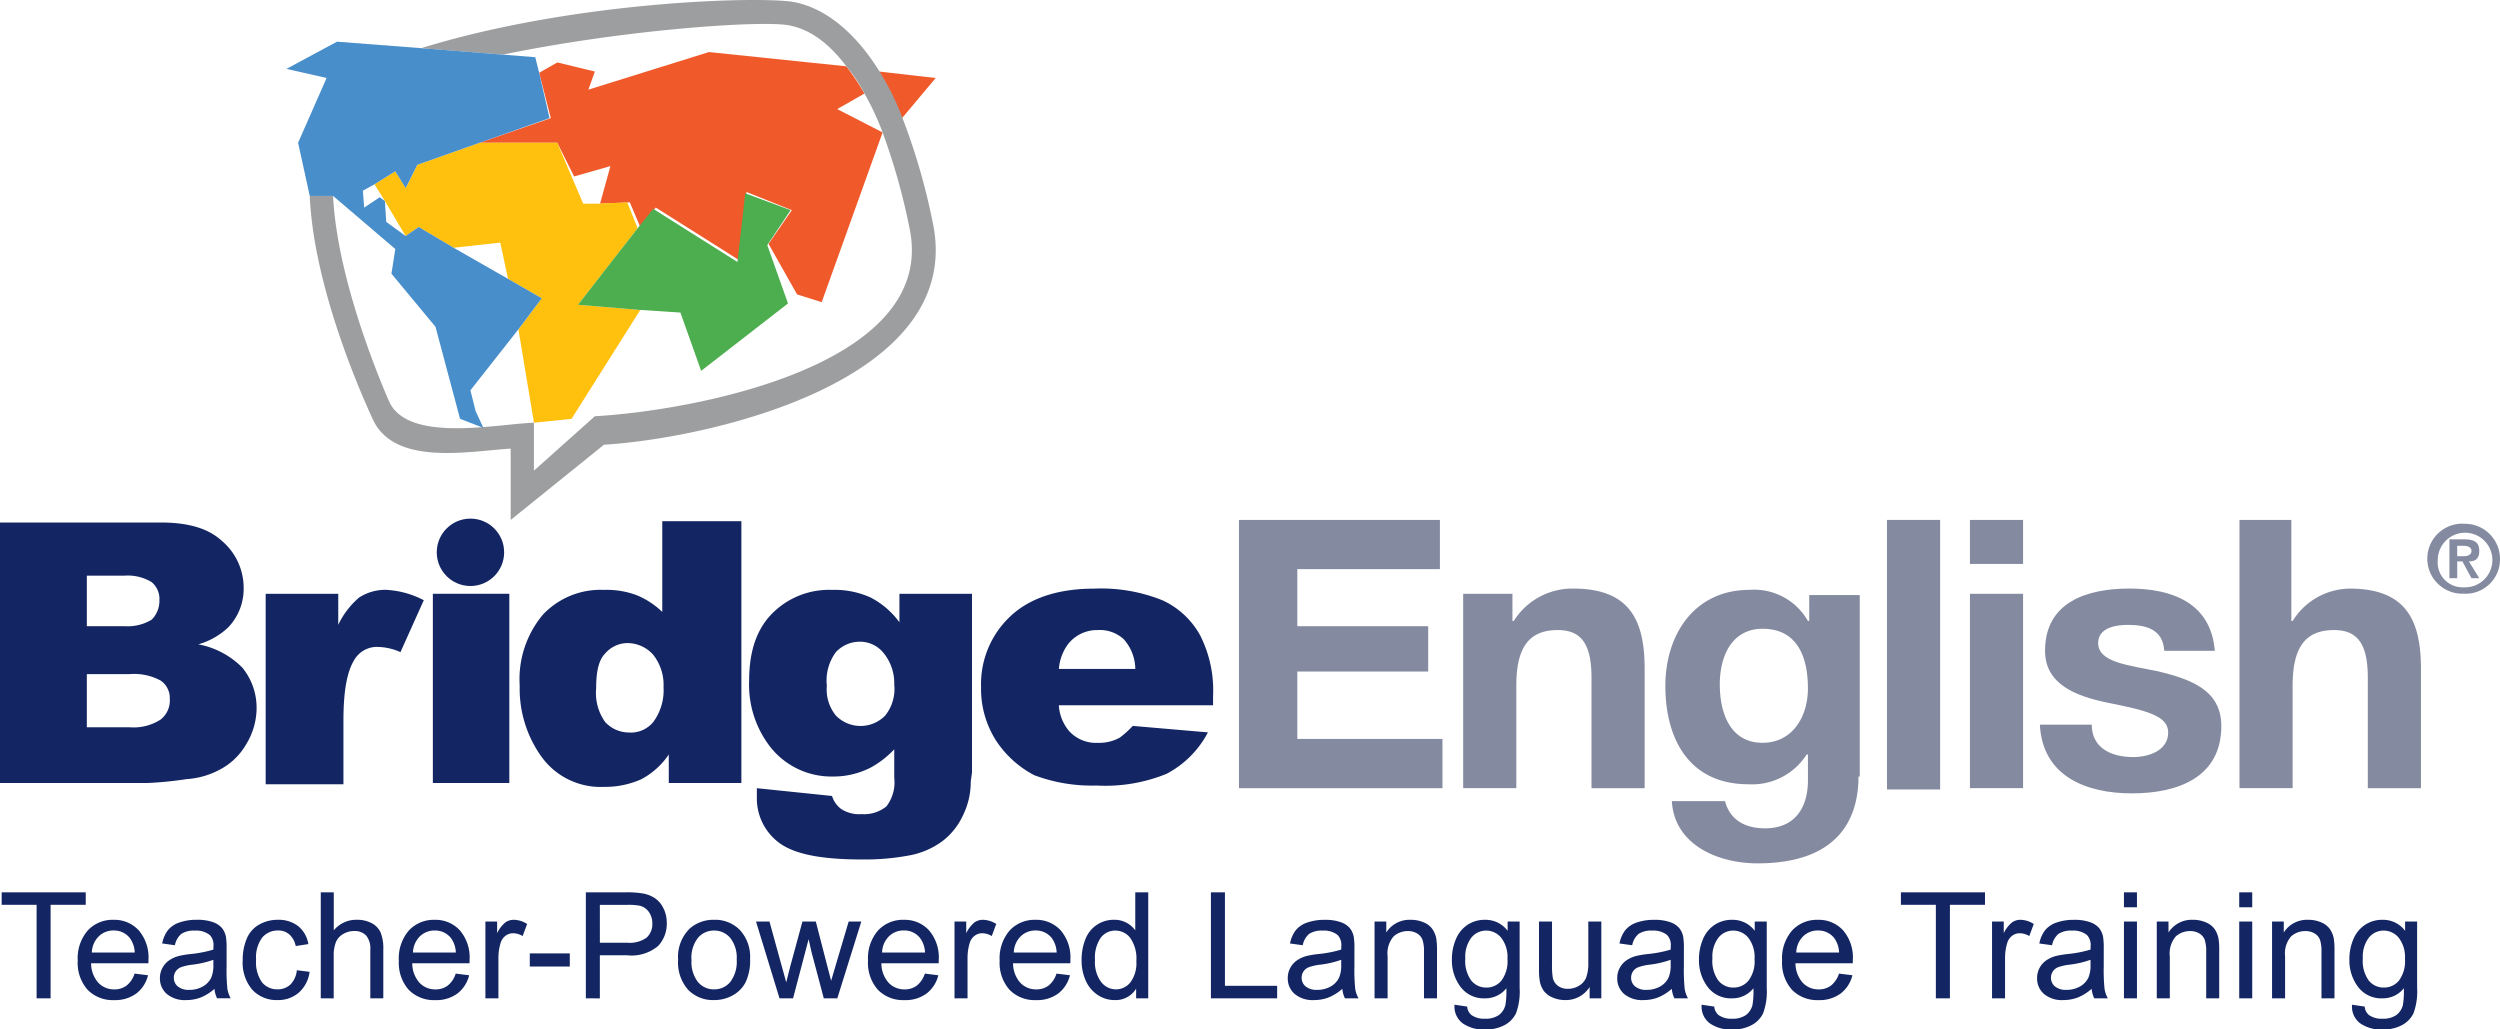 <?xml version="1.0" encoding="UTF-8"?>
<svg xmlns="http://www.w3.org/2000/svg" width="228.942" height="94.278" viewBox="0 0 228.942 94.278">
  <g id="logo-header-bridge-english" transform="translate(1617 5283)">
    <circle id="Elipse_475" data-name="Elipse 475" cx="3.086" cy="3.086" r="3.086" transform="translate(-1577.004 -5235.507)" fill="#132663"></circle>
    <g id="Grupo_4985" data-name="Grupo 4985" transform="translate(-1617 -5235.27)">
      <rect id="Rectángulo_2049" data-name="Rectángulo 2049" width="7.002" height="17.328" transform="translate(39.64 6.646)" fill="#132663"></rect>
      <path id="Trazado_2406" data-name="Trazado 2406" d="M98.944,56.251a11.111,11.111,0,0,0-1.187-5.578,7.513,7.513,0,0,0-3.442-3.2,15.009,15.009,0,0,0-6.29-1.068c-3.2,0-5.816.831-7.6,2.492A8.5,8.5,0,0,0,77.7,55.42,8.776,8.776,0,0,0,79.124,60.4a9.409,9.409,0,0,0,3.442,3.086,14.961,14.961,0,0,0,5.7.949,14.877,14.877,0,0,0,6.409-1.068,8.99,8.99,0,0,0,3.8-3.8l-6.884-.593A8.657,8.657,0,0,1,90.4,60.049a3.9,3.9,0,0,1-2.018.475,3.314,3.314,0,0,1-2.611-1.068,4,4,0,0,1-.949-2.374H98.945v-.831ZM84.821,53.877a4.33,4.33,0,0,1,.831-2.374,3.376,3.376,0,0,1,2.73-1.306,3.233,3.233,0,0,1,2.374.831,4.154,4.154,0,0,1,1.068,2.73h-7Z" transform="translate(12.144 -40.228)" fill="#132663" fill-rule="evenodd"></path>
      <path id="Trazado_2407" data-name="Trazado 2407" d="M80.214,63.234V46.856H73.567v2.611a7.6,7.6,0,0,0-2.611-2.255A7.927,7.927,0,0,0,67.4,46.5a7.331,7.331,0,0,0-5.459,2.136c-1.424,1.424-2.136,3.442-2.136,6.172a9.281,9.281,0,0,0,1.662,5.7A7.11,7.11,0,0,0,67.4,63.591a7.48,7.48,0,0,0,3.561-.831A8.708,8.708,0,0,0,73.093,61.1v2.611a3.617,3.617,0,0,1-.712,2.611,3.213,3.213,0,0,1-2.255.712,3.011,3.011,0,0,1-1.9-.475,2.348,2.348,0,0,1-.831-1.187l-6.884-.712v.831a5.064,5.064,0,0,0,2.018,4.154c1.424,1.068,3.917,1.543,7.6,1.543A22.115,22.115,0,0,0,74.4,70.83a7.36,7.36,0,0,0,3.086-1.306,6.247,6.247,0,0,0,1.9-2.374,6.924,6.924,0,0,0,.712-3.086Zm-7.952-5.222a3.153,3.153,0,0,1-4.51,0,3.767,3.767,0,0,1-.831-2.73,4.369,4.369,0,0,1,.831-3.086,2.972,2.972,0,0,1,2.136-.949,2.756,2.756,0,0,1,2.255,1.068,4.331,4.331,0,0,1,.949,2.848A3.9,3.9,0,0,1,72.262,58.012Z" transform="translate(8.799 -40.21)" fill="#132663" fill-rule="evenodd"></path>
      <path id="Trazado_2408" data-name="Trazado 2408" d="M22.5,46.856h6.646V49.7a7.528,7.528,0,0,1,1.9-2.492,4.388,4.388,0,0,1,2.492-.712,8.391,8.391,0,0,1,3.442.949L34.843,52.2a5.326,5.326,0,0,0-2.018-.475,2.4,2.4,0,0,0-2.136,1.068c-.712,1.068-1.068,2.848-1.068,5.7V64.3H22.5V46.856Z" transform="translate(1.83 -40.21)" fill="#132663" fill-rule="evenodd"></path>
      <path id="Trazado_2409" data-name="Trazado 2409" d="M24.194,54.593a7.63,7.63,0,0,0-4.035-2.136,6.608,6.608,0,0,0,2.73-1.543,5.106,5.106,0,0,0,1.424-3.679,5.637,5.637,0,0,0-2.018-4.273c-1.306-1.187-3.2-1.662-5.578-1.662H2V65.156H15.53a33.866,33.866,0,0,0,3.561-.356,7.435,7.435,0,0,0,2.967-.831A6.009,6.009,0,0,0,24.55,61.6a6.38,6.38,0,0,0,.949-3.323A5.8,5.8,0,0,0,24.194,54.593ZM9.952,46.166h3.442a4.245,4.245,0,0,1,2.492.593,1.992,1.992,0,0,1,.712,1.662,2.415,2.415,0,0,1-.712,1.78,4.245,4.245,0,0,1-2.492.593H9.952ZM16.717,59.34a4.563,4.563,0,0,1-2.848.712H9.952V55.186h3.917a5.062,5.062,0,0,1,2.848.593,1.925,1.925,0,0,1,.831,1.662A2.213,2.213,0,0,1,16.717,59.34Z" transform="translate(-2 -41.181)" fill="#132663" fill-rule="evenodd"></path>
      <path id="Trazado_2410" data-name="Trazado 2410" d="M55.155,41.2v8.308a7.419,7.419,0,0,0-2.374-1.543,7.793,7.793,0,0,0-2.967-.475,7.251,7.251,0,0,0-5.578,2.255A9.2,9.2,0,0,0,42.1,56.273,10.685,10.685,0,0,0,44.118,62.8a6.67,6.67,0,0,0,5.7,2.73,8.117,8.117,0,0,0,3.442-.712,6.979,6.979,0,0,0,2.492-2.255v2.611H62.4V41.2Zm-.831,18.4a2.66,2.66,0,0,1-2.255.949,2.972,2.972,0,0,1-2.136-.949A4.566,4.566,0,0,1,49.1,56.51c0-1.543.237-2.611.831-3.2a2.717,2.717,0,0,1,2.018-.949,3.163,3.163,0,0,1,2.374,1.068,4.441,4.441,0,0,1,.949,2.967A4.912,4.912,0,0,1,54.324,59.6Z" transform="translate(5.493 -41.2)" fill="#132663" fill-rule="evenodd"></path>
    </g>
    <g id="Grupo_4650" data-name="Grupo 4650" transform="translate(-1590.77 -5283)">
      <path id="Trazado_2411" data-name="Trazado 2411" d="M77.691,11.053A35.706,35.706,0,0,0,75.555,6.78l5.222.593Zm-5.1-4.747A22.683,22.683,0,0,1,74.249,8.8l-2.492,1.424,4.154,2.136L70.333,27.906l-2.255-.712-2.611-4.629L67.6,19.479l-4.154-1.662-.593,6.29-7.714-4.866-1.424,1.78-.949-2.255-2.73.119.949-3.442-3.323.949-1.543-3.086H39l6.528-2.255L44.459,6.9l1.662-.949,3.442.831-.593,1.662L60.007,5Z" transform="translate(-21.316 -0.233)" fill="#f05a2b" fill-rule="evenodd"></path>
      <g id="Grupo_4646" data-name="Grupo 4646" transform="translate(8.071 13.075)">
        <path id="Trazado_2412" data-name="Trazado 2412" d="M40.513,12h7.121l1.306,3.086,1.068,2.492h1.306l2.73-.119.949,2.374-5.459,7,5.7.475L48.94,37.28l-3.442.356-1.424-8.545,2.136-2.848-3.086-1.78-.712-3.323-4.273.475-3.2-1.9-1.187.831-1.9-3.2L30.9,15.8l1.9-1.187.949,1.543,1.068-2.136Z" transform="translate(-30.9 -12)" fill="#ffc00e" fill-rule="evenodd"></path>
      </g>
      <g id="Grupo_4647" data-name="Grupo 4647" transform="translate(26.704 17.703)">
        <path id="Trazado_2413" data-name="Trazado 2413" d="M49.923,21.834l2.136-2.73,1.424-1.78L61.2,22.19l.712-6.29,4.154,1.543-2.136,3.2,1.9,5.341L57.875,32.16l-1.9-5.341L52.3,26.582l-5.7-.475Z" transform="translate(-46.6 -15.9)" fill="#4cae4e" fill-rule="evenodd"></path>
      </g>
      <g id="Grupo_4648" data-name="Grupo 4648" transform="translate(2.136)">
        <path id="Trazado_2414" data-name="Trazado 2414" d="M25.9,18.924h2.136c.356,7.24,3.917,16.022,5.1,18.752,1.662,3.917,9.851,2.136,13.293,2.018v4.391L52.011,39.1c8.664-.475,31.333-4.51,28.84-17.091a58.586,58.586,0,0,0-2.492-8.9A24.764,24.764,0,0,0,76.7,9.548a13.01,13.01,0,0,0-1.662-2.492c-1.78-2.374-3.679-3.561-5.578-3.8C66.49,2.9,54.5,3.733,43.584,5.988l-7.477-.593C49.518,1.24,65.9.647,69.932,1.122c2.492.356,5.459,2.136,8.071,6.29a23.863,23.863,0,0,1,2.136,4.273,59,59,0,0,1,2.848,9.851C85.836,35.9,62.455,41.118,52.841,41.712L44.3,48.6V42.068c-3.917.237-10.8,1.662-12.7-2.848C30.291,36.371,26.256,26.995,25.9,18.924Z" transform="translate(-25.9 -0.984)" fill="#9d9e9f" fill-rule="evenodd"></path>
      </g>
      <g id="Grupo_4649" data-name="Grupo 4649" transform="translate(0 3.817)">
        <path id="Trazado_2415" data-name="Trazado 2415" d="M26.236,18.323h2.136l5.7,4.866-.356,2.255,4.035,4.866L40,38.737l2.136.831-.712-1.543-.475-1.9,4.391-5.578L47.481,27.7l-3.086-1.78L39.41,23.071l-3.2-1.9L35.019,22,33.239,20.7l-.119-1.9-.475-.356-1.424.949L31.1,17.849l1.068-.593,1.9-1.187.949,1.543,1.068-2.136,5.7-2.018L48.193,11.2l-.949-4.154-.356-1.424L43.92,5.387l-7.477-.593L28.729,4.2,24.1,6.692l3.679.831-2.611,5.934Z" transform="translate(-24.1 -4.2)" fill="#488ecb" fill-rule="evenodd"></path>
      </g>
    </g>
    <g id="Grupo_4651" data-name="Grupo 4651" transform="translate(-1503.538 -5235.389)">
      <path id="Trazado_2416" data-name="Trazado 2416" d="M97.6,41.1H116v4.51H102.941v5.222h11.987v4.154H102.941v6.172h13.293v4.51H97.6Z" transform="translate(-97.6 -41.1)" fill="#848aa0"></path>
      <path id="Trazado_2417" data-name="Trazado 2417" d="M114.8,46.875h4.629v2.492h.119a6.335,6.335,0,0,1,5.459-2.967c5.222,0,6.528,2.967,6.528,7.358V64.677h-4.866V54.589c0-2.967-.831-4.391-3.086-4.391-2.611,0-3.8,1.543-3.8,5.1v9.376h-4.866v-17.8Z" transform="translate(-94.386 -40.11)" fill="#848aa0"></path>
      <path id="Trazado_2418" data-name="Trazado 2418" d="M148.184,63.591c0,2.967-1.068,7.952-9.257,7.952-3.561,0-7.6-1.662-7.833-5.7h4.866c.475,1.78,1.9,2.492,3.679,2.492,2.73,0,3.917-1.9,3.917-4.391V61.573h-.119A5.916,5.916,0,0,1,138.1,64.3c-5.341,0-7.6-4.035-7.6-9.02,0-4.629,2.611-8.783,7.714-8.783a5.66,5.66,0,0,1,5.341,2.848h.119V46.975H148.3V63.591Zm-4.629-8.071c0-2.848-.949-5.459-4.154-5.459-2.73,0-3.917,2.374-3.917,5.1,0,2.611.949,5.341,3.917,5.341C142.131,60.5,143.555,58.131,143.555,55.52Z" transform="translate(-91.453 -40.091)" fill="#848aa0"></path>
      <path id="Trazado_2419" data-name="Trazado 2419" d="M147.6,41.1h4.866V65.786H147.6Z" transform="translate(-88.258 -41.1)" fill="#848aa0"></path>
      <path id="Trazado_2420" data-name="Trazado 2420" d="M158.866,45.135H154V41.1h4.866ZM154,47.865h4.866v17.8H154Z" transform="translate(-87.062 -41.1)" fill="#848aa0"></path>
      <path id="Trazado_2421" data-name="Trazado 2421" d="M164.147,58.862c0,2.136,1.78,2.967,3.8,2.967,1.424,0,3.2-.593,3.2-2.255,0-1.543-2.018-2.018-5.578-2.73-2.848-.593-5.7-1.662-5.7-4.747,0-4.51,3.917-5.7,7.714-5.7,3.917,0,7.477,1.306,7.833,5.7h-4.629c-.119-1.9-1.543-2.374-3.323-2.374-1.068,0-2.73.237-2.73,1.662,0,1.78,2.73,2.018,5.578,2.611,2.848.712,5.7,1.662,5.7,4.985,0,4.747-4.035,6.172-8.189,6.172s-8.189-1.543-8.427-6.29h4.747Z" transform="translate(-86.053 -40.11)" fill="#848aa0"></path>
      <path id="Trazado_2422" data-name="Trazado 2422" d="M174.7,41.1h4.866v9.257h.119a6.239,6.239,0,0,1,5.222-2.967c5.222,0,6.528,2.967,6.528,7.358V65.668h-4.866V55.579c0-2.967-.831-4.391-3.086-4.391-2.611,0-3.8,1.543-3.8,5.1v9.376h-4.866V41.1Z" transform="translate(-83.194 -41.1)" fill="#848aa0"></path>
      <path id="Trazado_2423" data-name="Trazado 2423" d="M192.623,41.4a3.217,3.217,0,0,1,3.323,3.2,3.146,3.146,0,0,1-3.323,3.2,3.207,3.207,0,1,1,0-6.409Zm0,5.816a2.5,2.5,0,1,0-2.374-2.492A2.274,2.274,0,0,0,192.623,47.216Zm-1.306-4.391h1.306c.949,0,1.424.237,1.424,1.068,0,.712-.356.949-.949.949l.949,1.543h-.712l-.831-1.543h-.475v1.543h-.712Zm.712,1.543h.593c.356,0,.712-.119.712-.475s-.356-.475-.712-.475h-.593Z" transform="translate(-80.467 -41.044)" fill="#848aa0"></path>
    </g>
    <path id="Trazado_6713" data-name="Trazado 6713" d="M5.1-48.273v-8.563H1.9v-1.146h7.7v1.146H6.382v8.563Zm8.973-2.265,1.232.152a3.005,3.005,0,0,1-1.079,1.675,3.245,3.245,0,0,1-2.013.6,3.217,3.217,0,0,1-2.447-.95,3.713,3.713,0,0,1-.9-2.666,3.886,3.886,0,0,1,.914-2.755,3.094,3.094,0,0,1,2.371-.98,3.007,3.007,0,0,1,2.3.96,3.815,3.815,0,0,1,.894,2.7q0,.106-.007.318H10.09a2.7,2.7,0,0,0,.656,1.775,1.951,1.951,0,0,0,1.47.616,1.824,1.824,0,0,0,1.119-.344A2.286,2.286,0,0,0,14.071-50.538Zm-3.914-1.927h3.927a2.383,2.383,0,0,0-.45-1.331,1.827,1.827,0,0,0-1.477-.689,1.894,1.894,0,0,0-1.381.55A2.175,2.175,0,0,0,10.157-52.465ZM21.388-49.14a4.439,4.439,0,0,1-1.275.795,3.684,3.684,0,0,1-1.315.232,2.557,2.557,0,0,1-1.781-.566,1.869,1.869,0,0,1-.623-1.447,1.924,1.924,0,0,1,.235-.944,1.946,1.946,0,0,1,.616-.685,2.9,2.9,0,0,1,.858-.391,8.518,8.518,0,0,1,1.06-.179,10.9,10.9,0,0,0,2.126-.411q.007-.245.007-.311a1.316,1.316,0,0,0-.338-1.026,2,2,0,0,0-1.358-.4,2.105,2.105,0,0,0-1.242.295,1.8,1.8,0,0,0-.593,1.043L16.6-53.3a2.888,2.888,0,0,1,.523-1.209,2.293,2.293,0,0,1,1.053-.709,4.7,4.7,0,0,1,1.6-.248,4.224,4.224,0,0,1,1.464.212,1.929,1.929,0,0,1,.828.533,1.875,1.875,0,0,1,.371.811,6.712,6.712,0,0,1,.06,1.1v1.589a16.869,16.869,0,0,0,.076,2.1,2.653,2.653,0,0,0,.3.844H21.627A2.527,2.527,0,0,1,21.388-49.14Zm-.1-2.662a8.746,8.746,0,0,1-1.947.45,4.5,4.5,0,0,0-1.04.238,1.037,1.037,0,0,0-.47.387,1.018,1.018,0,0,0-.166.566,1.015,1.015,0,0,0,.361.795,1.553,1.553,0,0,0,1.056.318,2.458,2.458,0,0,0,1.225-.3,1.855,1.855,0,0,0,.788-.824,2.88,2.88,0,0,0,.192-1.192Zm7.642.954L30.1-50.7a3.04,3.04,0,0,1-.983,1.9,2.865,2.865,0,0,1-1.944.685,3.02,3.02,0,0,1-2.321-.944,3.829,3.829,0,0,1-.877-2.705,4.9,4.9,0,0,1,.377-1.993A2.632,2.632,0,0,1,25.5-55.038a3.409,3.409,0,0,1,1.679-.427,2.918,2.918,0,0,1,1.874.579,2.657,2.657,0,0,1,.934,1.646l-1.159.179a1.924,1.924,0,0,0-.586-1.066,1.517,1.517,0,0,0-1.017-.358,1.85,1.85,0,0,0-1.464.646A3.065,3.065,0,0,0,25.2-51.8a3.169,3.169,0,0,0,.543,2.06,1.767,1.767,0,0,0,1.417.642,1.67,1.67,0,0,0,1.172-.43A2.136,2.136,0,0,0,28.931-50.849Zm2.192,2.576v-9.709h1.192V-54.5a2.663,2.663,0,0,1,2.106-.967,2.84,2.84,0,0,1,1.358.308,1.808,1.808,0,0,1,.824.851,3.923,3.923,0,0,1,.248,1.576v4.457H35.66V-52.73a1.842,1.842,0,0,0-.387-1.3,1.441,1.441,0,0,0-1.1-.407,1.933,1.933,0,0,0-1,.275,1.552,1.552,0,0,0-.666.745,3.422,3.422,0,0,0-.2,1.3v3.848Zm12.358-2.265,1.232.152a3.005,3.005,0,0,1-1.079,1.675,3.245,3.245,0,0,1-2.013.6,3.217,3.217,0,0,1-2.447-.95,3.713,3.713,0,0,1-.9-2.666,3.886,3.886,0,0,1,.914-2.755,3.094,3.094,0,0,1,2.371-.98,3.007,3.007,0,0,1,2.3.96,3.815,3.815,0,0,1,.894,2.7q0,.106-.007.318H39.5a2.7,2.7,0,0,0,.656,1.775,1.951,1.951,0,0,0,1.47.616,1.824,1.824,0,0,0,1.119-.344A2.286,2.286,0,0,0,43.481-50.538Zm-3.914-1.927h3.927a2.383,2.383,0,0,0-.45-1.331,1.827,1.827,0,0,0-1.477-.689,1.894,1.894,0,0,0-1.381.55A2.176,2.176,0,0,0,39.567-52.465ZM46.2-48.273v-7.033h1.073v1.066a2.909,2.909,0,0,1,.758-.987,1.324,1.324,0,0,1,.765-.238,2.325,2.325,0,0,1,1.225.384l-.411,1.106a1.706,1.706,0,0,0-.874-.258,1.135,1.135,0,0,0-.7.235,1.274,1.274,0,0,0-.444.652,4.643,4.643,0,0,0-.2,1.391v3.682Zm4.066-2.914v-1.2h3.662v1.2Zm5.132,2.914v-9.709h3.662a8.843,8.843,0,0,1,1.477.093,2.926,2.926,0,0,1,1.2.454,2.38,2.38,0,0,1,.778.937,2.974,2.974,0,0,1,.295,1.325,2.984,2.984,0,0,1-.788,2.1,3.78,3.78,0,0,1-2.848.858H56.68v3.947Zm1.285-5.093h2.51a2.662,2.662,0,0,0,1.768-.464,1.652,1.652,0,0,0,.523-1.3,1.755,1.755,0,0,0-.308-1.043,1.439,1.439,0,0,0-.811-.573,5.489,5.489,0,0,0-1.2-.086H56.68Zm7.166,1.576a3.625,3.625,0,0,1,1.086-2.894,3.273,3.273,0,0,1,2.212-.781,3.155,3.155,0,0,1,2.371.95,3.615,3.615,0,0,1,.921,2.626,4.653,4.653,0,0,1-.407,2.136,2.883,2.883,0,0,1-1.185,1.209,3.451,3.451,0,0,1-1.7.43,3.161,3.161,0,0,1-2.387-.947A3.783,3.783,0,0,1,63.845-51.789Zm1.225,0a3,3,0,0,0,.589,2.023,1.889,1.889,0,0,0,1.483.672,1.878,1.878,0,0,0,1.477-.675,3.067,3.067,0,0,0,.589-2.06,2.906,2.906,0,0,0-.593-1.977,1.885,1.885,0,0,0-1.473-.672,1.893,1.893,0,0,0-1.483.669A2.982,2.982,0,0,0,65.07-51.789Zm8.06,3.517-2.152-7.033h1.232l1.119,4.06.417,1.51q.026-.113.364-1.45l1.119-4.119h1.225l1.053,4.079.351,1.344.4-1.358,1.205-4.066h1.159l-2.2,7.033H77.189L76.07-52.485l-.272-1.2-1.424,5.411Zm13.311-2.265,1.232.152a3.005,3.005,0,0,1-1.079,1.675,3.245,3.245,0,0,1-2.013.6,3.217,3.217,0,0,1-2.447-.95,3.713,3.713,0,0,1-.9-2.666,3.886,3.886,0,0,1,.914-2.755,3.094,3.094,0,0,1,2.371-.98,3.007,3.007,0,0,1,2.3.96,3.815,3.815,0,0,1,.894,2.7q0,.106-.007.318H82.461a2.7,2.7,0,0,0,.656,1.775,1.951,1.951,0,0,0,1.47.616,1.824,1.824,0,0,0,1.119-.344A2.286,2.286,0,0,0,86.441-50.538Zm-3.914-1.927h3.927A2.383,2.383,0,0,0,86-53.8a1.827,1.827,0,0,0-1.477-.689,1.894,1.894,0,0,0-1.381.55A2.175,2.175,0,0,0,82.527-52.465Zm6.629,4.192v-7.033h1.073v1.066a2.91,2.91,0,0,1,.758-.987,1.324,1.324,0,0,1,.765-.238,2.325,2.325,0,0,1,1.225.384l-.411,1.106a1.706,1.706,0,0,0-.874-.258,1.135,1.135,0,0,0-.7.235,1.273,1.273,0,0,0-.444.652,4.643,4.643,0,0,0-.2,1.391v3.682ZM98.5-50.538l1.232.152a3.005,3.005,0,0,1-1.079,1.675,3.245,3.245,0,0,1-2.013.6,3.217,3.217,0,0,1-2.447-.95,3.713,3.713,0,0,1-.9-2.666,3.886,3.886,0,0,1,.914-2.755,3.094,3.094,0,0,1,2.371-.98,3.007,3.007,0,0,1,2.3.96,3.815,3.815,0,0,1,.894,2.7q0,.106-.007.318H94.52a2.7,2.7,0,0,0,.656,1.775,1.951,1.951,0,0,0,1.47.616,1.824,1.824,0,0,0,1.119-.344A2.286,2.286,0,0,0,98.5-50.538Zm-3.914-1.927h3.927a2.382,2.382,0,0,0-.45-1.331,1.827,1.827,0,0,0-1.477-.689,1.894,1.894,0,0,0-1.381.55A2.175,2.175,0,0,0,94.587-52.465Zm11.205,4.192v-.887a2.188,2.188,0,0,1-1.967,1.046,2.758,2.758,0,0,1-1.546-.464,3.048,3.048,0,0,1-1.093-1.295,4.475,4.475,0,0,1-.387-1.911,5,5,0,0,1,.351-1.911,2.768,2.768,0,0,1,1.053-1.315,2.815,2.815,0,0,1,1.57-.457,2.345,2.345,0,0,1,1.132.268,2.368,2.368,0,0,1,.808.7v-3.483H106.9v9.709Zm-3.768-3.51a3.054,3.054,0,0,0,.57,2.02,1.717,1.717,0,0,0,1.344.669,1.686,1.686,0,0,0,1.328-.639,2.946,2.946,0,0,0,.546-1.95,3.307,3.307,0,0,0-.556-2.119,1.711,1.711,0,0,0-1.371-.675,1.652,1.652,0,0,0-1.328.649A3.2,3.2,0,0,0,102.024-51.783Zm10.616,3.51v-9.709h1.285v8.563h4.781v1.146Zm12.033-.868a4.439,4.439,0,0,1-1.275.795,3.684,3.684,0,0,1-1.315.232,2.557,2.557,0,0,1-1.781-.566,1.869,1.869,0,0,1-.623-1.447,1.924,1.924,0,0,1,.235-.944,1.946,1.946,0,0,1,.616-.685,2.9,2.9,0,0,1,.858-.391,8.518,8.518,0,0,1,1.06-.179,10.9,10.9,0,0,0,2.126-.411q.007-.245.007-.311a1.316,1.316,0,0,0-.338-1.026,2,2,0,0,0-1.358-.4,2.105,2.105,0,0,0-1.242.295,1.8,1.8,0,0,0-.593,1.043l-1.166-.159a2.888,2.888,0,0,1,.523-1.209,2.293,2.293,0,0,1,1.053-.709,4.7,4.7,0,0,1,1.6-.248,4.224,4.224,0,0,1,1.464.212,1.928,1.928,0,0,1,.828.533,1.875,1.875,0,0,1,.371.811,6.711,6.711,0,0,1,.06,1.1v1.589a16.871,16.871,0,0,0,.076,2.1,2.653,2.653,0,0,0,.3.844h-1.245A2.528,2.528,0,0,1,124.673-49.14Zm-.1-2.662a8.746,8.746,0,0,1-1.947.45,4.5,4.5,0,0,0-1.04.238,1.036,1.036,0,0,0-.47.387,1.018,1.018,0,0,0-.166.566,1.015,1.015,0,0,0,.361.795,1.553,1.553,0,0,0,1.056.318,2.458,2.458,0,0,0,1.225-.3,1.855,1.855,0,0,0,.788-.824,2.88,2.88,0,0,0,.192-1.192Zm3.053,3.53v-7.033H128.7v1a2.528,2.528,0,0,1,2.238-1.159,2.936,2.936,0,0,1,1.169.228,1.839,1.839,0,0,1,.8.6,2.3,2.3,0,0,1,.371.881,6.826,6.826,0,0,1,.066,1.159v4.324h-1.192v-4.278a3.211,3.211,0,0,0-.139-1.089,1.146,1.146,0,0,0-.493-.576,1.569,1.569,0,0,0-.831-.215,1.931,1.931,0,0,0-1.315.483,2.385,2.385,0,0,0-.553,1.834v3.841Zm7.324.583,1.159.172a1.1,1.1,0,0,0,.4.781,1.985,1.985,0,0,0,1.212.331A2.128,2.128,0,0,0,139-46.736a1.63,1.63,0,0,0,.609-.927,7.615,7.615,0,0,0,.086-1.53,2.452,2.452,0,0,1-1.947.921,2.654,2.654,0,0,1-2.245-1.046,4.029,4.029,0,0,1-.795-2.51,4.671,4.671,0,0,1,.364-1.858A2.914,2.914,0,0,1,136.133-55a2.852,2.852,0,0,1,1.626-.464,2.521,2.521,0,0,1,2.053,1.007v-.848h1.1v6.079a5.766,5.766,0,0,1-.334,2.328,2.446,2.446,0,0,1-1.06,1.083,3.672,3.672,0,0,1-1.785.4,3.366,3.366,0,0,1-2.033-.566A1.915,1.915,0,0,1,134.951-47.69Zm.987-4.225a3.051,3.051,0,0,0,.55,2.02,1.745,1.745,0,0,0,1.377.636,1.762,1.762,0,0,0,1.377-.632,2.952,2.952,0,0,0,.556-1.983,2.884,2.884,0,0,0-.573-1.947,1.771,1.771,0,0,0-1.381-.656,1.721,1.721,0,0,0-1.351.646A2.867,2.867,0,0,0,135.938-51.915Zm11.384,3.642v-1.033a2.574,2.574,0,0,1-2.232,1.192,2.844,2.844,0,0,1-1.162-.238,1.914,1.914,0,0,1-.8-.6,2.246,2.246,0,0,1-.368-.884,6.053,6.053,0,0,1-.073-1.113v-4.358h1.192v3.9a6.951,6.951,0,0,0,.073,1.258,1.243,1.243,0,0,0,.477.738,1.477,1.477,0,0,0,.9.268,1.962,1.962,0,0,0,1.007-.275,1.528,1.528,0,0,0,.666-.748,3.755,3.755,0,0,0,.2-1.374v-3.768h1.192v7.033Zm7.523-.868a4.439,4.439,0,0,1-1.275.795,3.684,3.684,0,0,1-1.315.232,2.557,2.557,0,0,1-1.781-.566,1.869,1.869,0,0,1-.623-1.447,1.924,1.924,0,0,1,.235-.944,1.946,1.946,0,0,1,.616-.685,2.9,2.9,0,0,1,.858-.391,8.518,8.518,0,0,1,1.06-.179,10.9,10.9,0,0,0,2.126-.411q.007-.245.007-.311a1.316,1.316,0,0,0-.338-1.026,2,2,0,0,0-1.358-.4,2.105,2.105,0,0,0-1.242.295,1.8,1.8,0,0,0-.593,1.043l-1.166-.159a2.888,2.888,0,0,1,.523-1.209,2.293,2.293,0,0,1,1.053-.709,4.7,4.7,0,0,1,1.6-.248,4.224,4.224,0,0,1,1.464.212,1.929,1.929,0,0,1,.828.533,1.875,1.875,0,0,1,.371.811,6.71,6.71,0,0,1,.06,1.1v1.589a16.87,16.87,0,0,0,.076,2.1,2.653,2.653,0,0,0,.3.844h-1.245A2.528,2.528,0,0,1,154.845-49.14Zm-.1-2.662a8.746,8.746,0,0,1-1.947.45,4.5,4.5,0,0,0-1.04.238,1.036,1.036,0,0,0-.47.387,1.018,1.018,0,0,0-.166.566,1.015,1.015,0,0,0,.361.795,1.553,1.553,0,0,0,1.056.318,2.458,2.458,0,0,0,1.225-.3,1.855,1.855,0,0,0,.788-.824,2.88,2.88,0,0,0,.192-1.192Zm2.834,4.113,1.159.172a1.1,1.1,0,0,0,.4.781,1.985,1.985,0,0,0,1.212.331,2.128,2.128,0,0,0,1.278-.331,1.63,1.63,0,0,0,.609-.927,7.616,7.616,0,0,0,.086-1.53,2.452,2.452,0,0,1-1.947.921,2.654,2.654,0,0,1-2.245-1.046,4.029,4.029,0,0,1-.795-2.51,4.671,4.671,0,0,1,.364-1.858A2.914,2.914,0,0,1,158.762-55a2.852,2.852,0,0,1,1.626-.464,2.521,2.521,0,0,1,2.053,1.007v-.848h1.1v6.079a5.766,5.766,0,0,1-.334,2.328,2.446,2.446,0,0,1-1.06,1.083,3.672,3.672,0,0,1-1.785.4,3.366,3.366,0,0,1-2.033-.566A1.915,1.915,0,0,1,157.58-47.69Zm.987-4.225a3.051,3.051,0,0,0,.55,2.02,1.745,1.745,0,0,0,1.377.636,1.762,1.762,0,0,0,1.377-.632,2.952,2.952,0,0,0,.556-1.983,2.884,2.884,0,0,0-.573-1.947,1.771,1.771,0,0,0-1.381-.656,1.721,1.721,0,0,0-1.351.646A2.867,2.867,0,0,0,158.567-51.915Zm11.589,1.377,1.232.152a3.005,3.005,0,0,1-1.079,1.675,3.245,3.245,0,0,1-2.013.6,3.217,3.217,0,0,1-2.447-.95,3.713,3.713,0,0,1-.9-2.666,3.886,3.886,0,0,1,.914-2.755,3.094,3.094,0,0,1,2.371-.98,3.007,3.007,0,0,1,2.3.96,3.815,3.815,0,0,1,.894,2.7q0,.106-.007.318h-5.245a2.7,2.7,0,0,0,.656,1.775,1.951,1.951,0,0,0,1.47.616,1.824,1.824,0,0,0,1.119-.344A2.286,2.286,0,0,0,170.156-50.538Zm-3.914-1.927h3.927a2.383,2.383,0,0,0-.45-1.331,1.827,1.827,0,0,0-1.477-.689,1.894,1.894,0,0,0-1.381.55A2.175,2.175,0,0,0,166.242-52.465Zm12.788,4.192v-8.563h-3.2v-1.146h7.7v1.146h-3.212v8.563Zm5.146,0v-7.033h1.073v1.066a2.909,2.909,0,0,1,.758-.987,1.324,1.324,0,0,1,.765-.238,2.325,2.325,0,0,1,1.225.384l-.411,1.106a1.706,1.706,0,0,0-.874-.258,1.135,1.135,0,0,0-.7.235,1.274,1.274,0,0,0-.444.652,4.643,4.643,0,0,0-.2,1.391v3.682Zm9.119-.868a4.439,4.439,0,0,1-1.275.795,3.684,3.684,0,0,1-1.315.232,2.557,2.557,0,0,1-1.781-.566,1.869,1.869,0,0,1-.623-1.447,1.924,1.924,0,0,1,.235-.944,1.946,1.946,0,0,1,.616-.685,2.9,2.9,0,0,1,.858-.391,8.518,8.518,0,0,1,1.06-.179,10.9,10.9,0,0,0,2.126-.411q.007-.245.007-.311a1.316,1.316,0,0,0-.338-1.026,2,2,0,0,0-1.358-.4,2.105,2.105,0,0,0-1.242.295,1.8,1.8,0,0,0-.593,1.043l-1.166-.159a2.888,2.888,0,0,1,.523-1.209,2.293,2.293,0,0,1,1.053-.709,4.7,4.7,0,0,1,1.6-.248,4.224,4.224,0,0,1,1.464.212,1.929,1.929,0,0,1,.828.533,1.875,1.875,0,0,1,.371.811,6.714,6.714,0,0,1,.06,1.1v1.589a16.873,16.873,0,0,0,.076,2.1,2.653,2.653,0,0,0,.3.844h-1.245A2.527,2.527,0,0,1,193.295-49.14Zm-.1-2.662a8.746,8.746,0,0,1-1.947.45,4.5,4.5,0,0,0-1.04.238,1.037,1.037,0,0,0-.47.387,1.018,1.018,0,0,0-.166.566,1.015,1.015,0,0,0,.361.795,1.553,1.553,0,0,0,1.056.318,2.458,2.458,0,0,0,1.225-.3,1.856,1.856,0,0,0,.788-.824,2.88,2.88,0,0,0,.192-1.192Zm3.06-4.808v-1.371h1.192v1.371Zm0,8.338v-7.033h1.192v7.033Zm3.007,0v-7.033h1.073v1a2.528,2.528,0,0,1,2.238-1.159,2.936,2.936,0,0,1,1.169.228,1.839,1.839,0,0,1,.8.6,2.3,2.3,0,0,1,.371.881,6.826,6.826,0,0,1,.066,1.159v4.324h-1.192v-4.278a3.211,3.211,0,0,0-.139-1.089,1.146,1.146,0,0,0-.493-.576,1.569,1.569,0,0,0-.831-.215,1.931,1.931,0,0,0-1.315.483,2.385,2.385,0,0,0-.553,1.834v3.841Zm7.55-8.338v-1.371H208v1.371Zm0,8.338v-7.033H208v7.033Zm3.007,0v-7.033h1.073v1a2.528,2.528,0,0,1,2.238-1.159,2.936,2.936,0,0,1,1.169.228,1.839,1.839,0,0,1,.8.6,2.3,2.3,0,0,1,.371.881,6.829,6.829,0,0,1,.066,1.159v4.324h-1.192v-4.278a3.211,3.211,0,0,0-.139-1.089,1.146,1.146,0,0,0-.493-.576,1.569,1.569,0,0,0-.831-.215,1.931,1.931,0,0,0-1.315.483,2.385,2.385,0,0,0-.553,1.834v3.841Zm7.324.583,1.159.172a1.1,1.1,0,0,0,.4.781,1.985,1.985,0,0,0,1.212.331,2.128,2.128,0,0,0,1.278-.331,1.63,1.63,0,0,0,.609-.927,7.613,7.613,0,0,0,.086-1.53,2.452,2.452,0,0,1-1.947.921,2.654,2.654,0,0,1-2.245-1.046,4.029,4.029,0,0,1-.795-2.51,4.672,4.672,0,0,1,.364-1.858A2.914,2.914,0,0,1,218.325-55a2.852,2.852,0,0,1,1.626-.464A2.521,2.521,0,0,1,222-54.458v-.848h1.1v6.079a5.766,5.766,0,0,1-.334,2.328,2.446,2.446,0,0,1-1.06,1.083,3.672,3.672,0,0,1-1.785.4,3.366,3.366,0,0,1-2.033-.566A1.915,1.915,0,0,1,217.142-47.69Zm.987-4.225a3.051,3.051,0,0,0,.55,2.02,1.745,1.745,0,0,0,1.377.636,1.762,1.762,0,0,0,1.377-.632,2.952,2.952,0,0,0,.556-1.983,2.884,2.884,0,0,0-.573-1.947,1.771,1.771,0,0,0-1.381-.656,1.721,1.721,0,0,0-1.351.646A2.868,2.868,0,0,0,218.129-51.915Z" transform="translate(-1618.748 -5143.303)" fill="#132663"></path>
  </g>
</svg>
